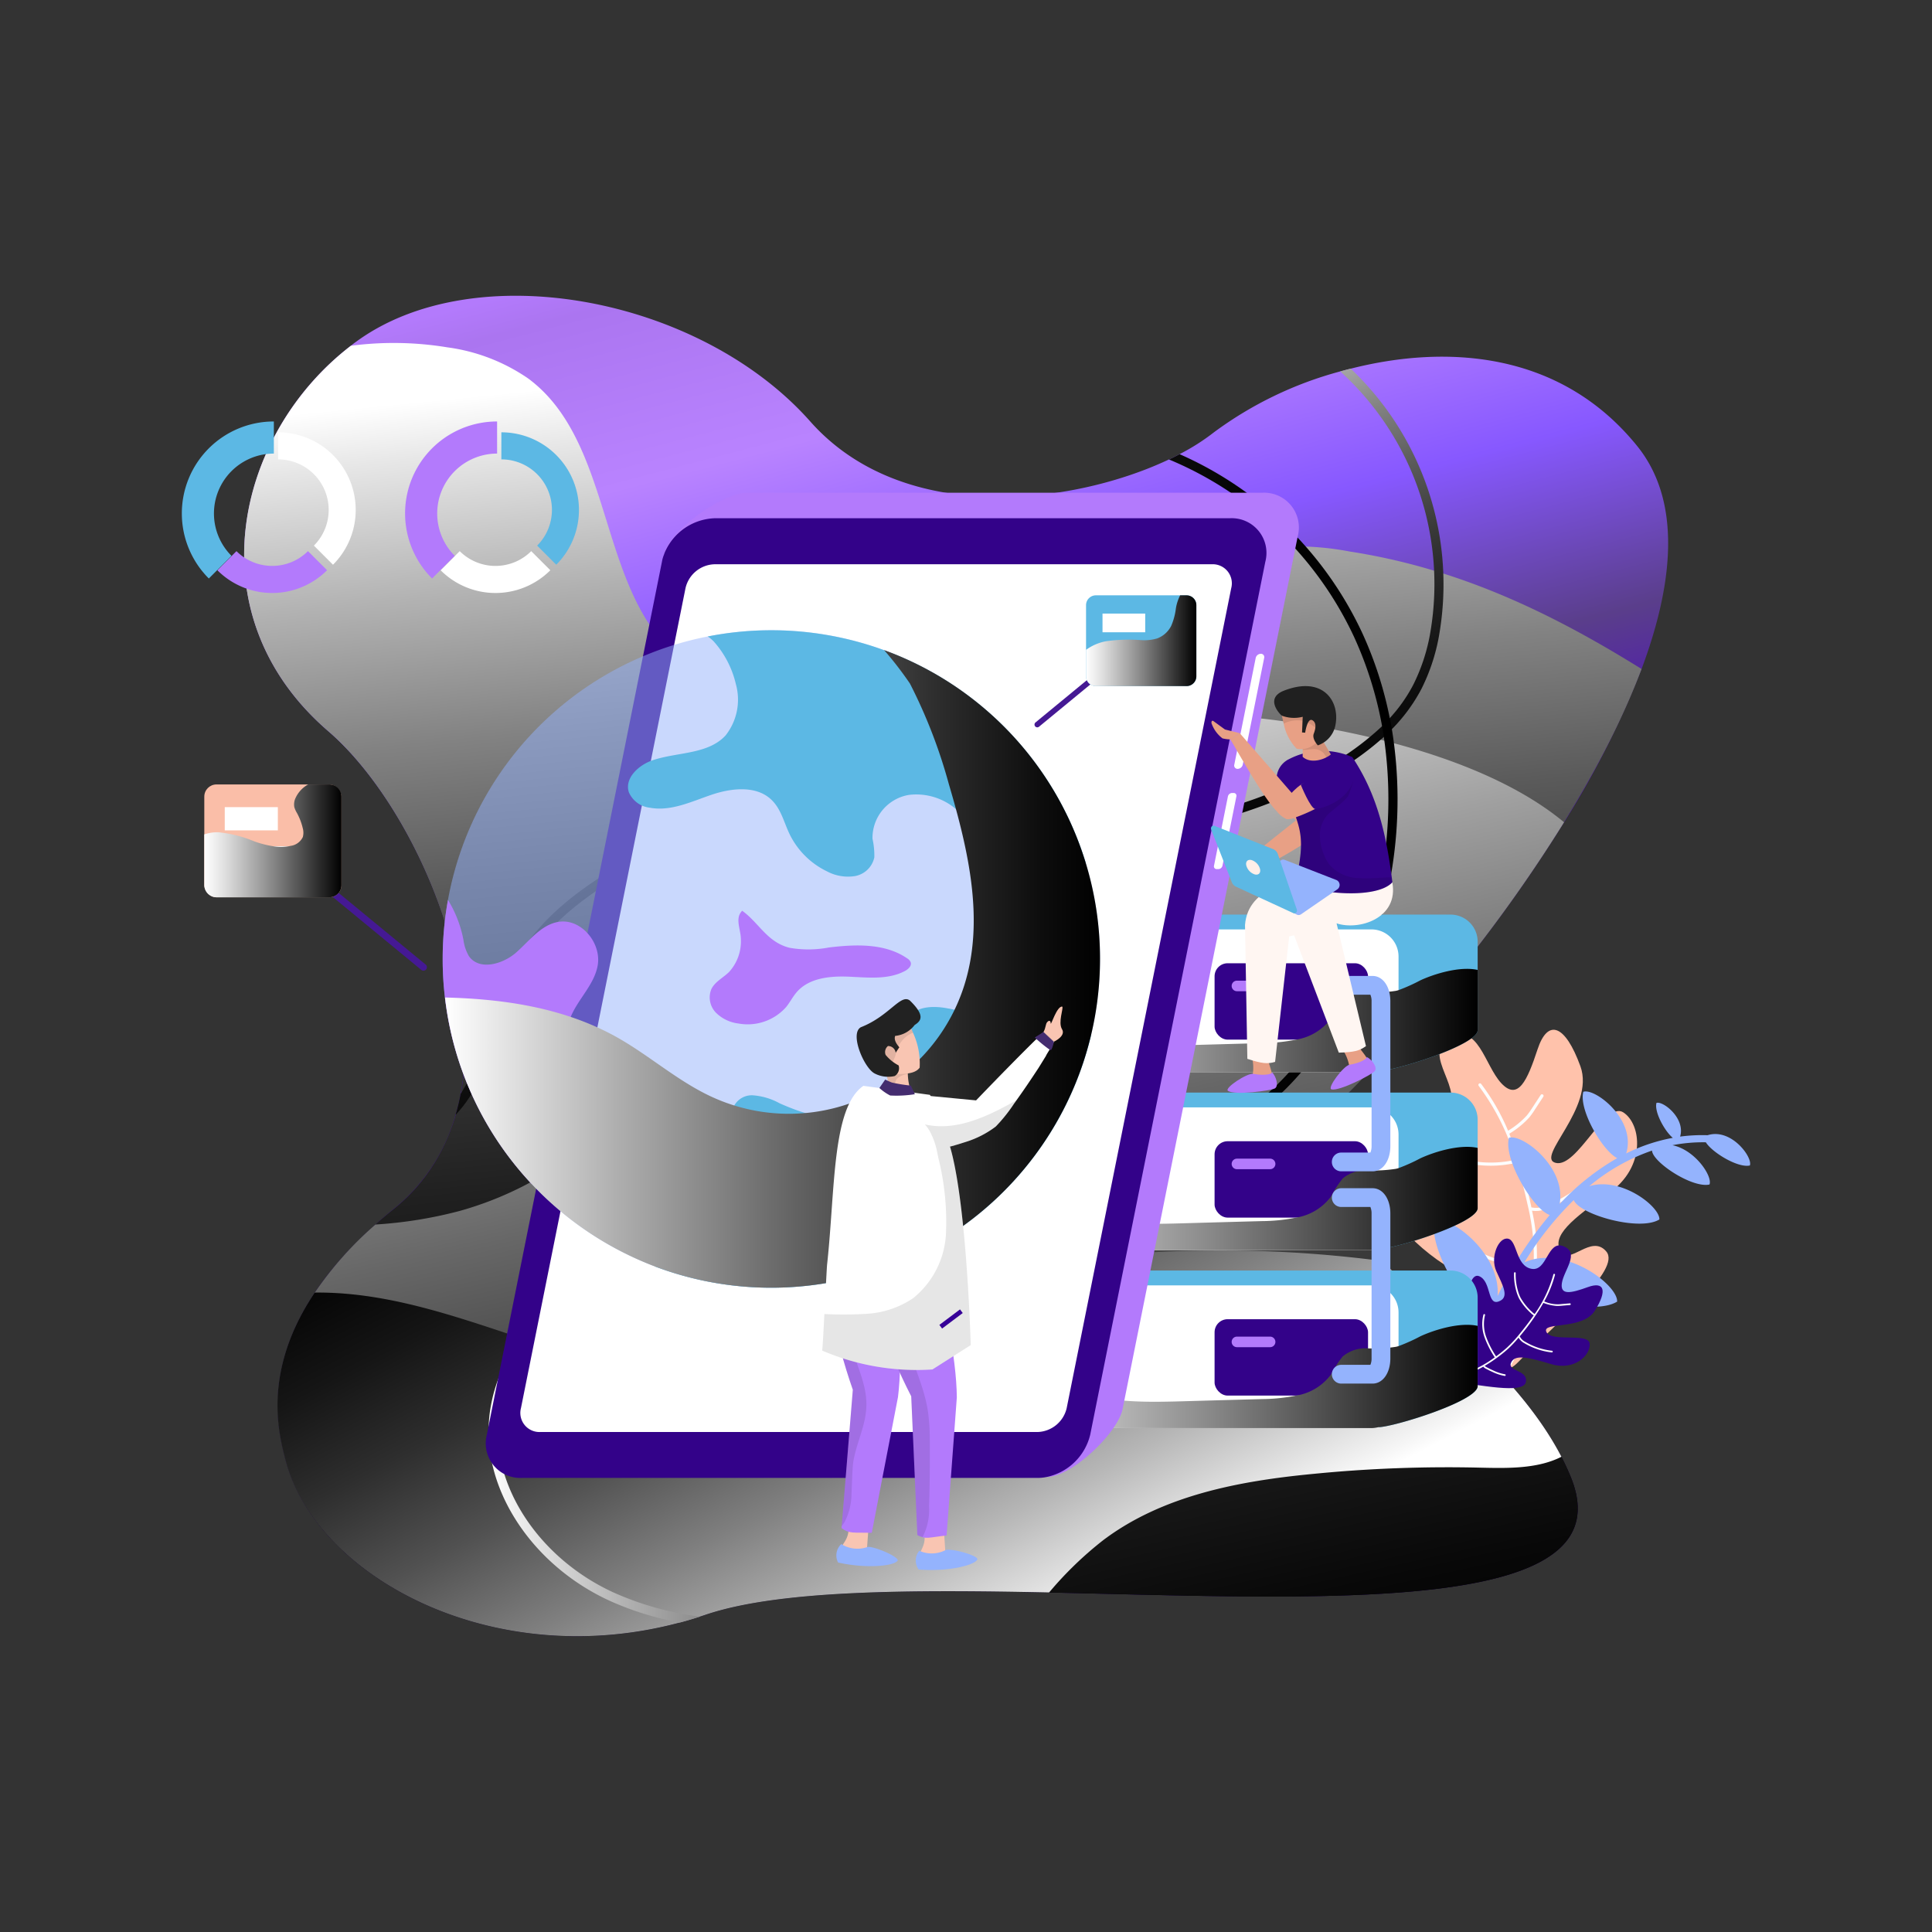 <svg xmlns="http://www.w3.org/2000/svg" xmlns:xlink="http://www.w3.org/1999/xlink" viewBox="0 0 200 200" id="GlobalData"><rect x="0" y="0" width="200" height="200" fill="#333333" stroke="none"/><defs><linearGradient id="b" x1="98.368" x2="152.967" y1="142.49" y2="142.49" gradientUnits="userSpaceOnUse"><stop offset="0" stop-color="#ffffff" class="stopColorffffff svgShape"></stop><stop offset=".146" stop-color="#e0e0e0" class="stopColore0e0e0 svgShape"></stop><stop offset=".466" stop-color="#909090" class="stopColor909090 svgShape"></stop><stop offset=".934" stop-color="#121212" class="stopColor121212 svgShape"></stop><stop offset="1"></stop></linearGradient><linearGradient id="c" x1="80.412" x2="122.297" y1="23.234" y2="183.356" gradientUnits="userSpaceOnUse"><stop offset="0" stop-color="#b37afc" class="stopColorfc7a8e svgShape"></stop><stop offset=".023" stop-color="#ab75f0" class="stopColorf0758e svgShape"></stop><stop offset=".135" stop-color="#b983ff" class="stopColorb9608d svgShape"></stop><stop offset=".25" stop-color="#8758ff" class="stopColor884e8c svgShape"></stop><stop offset=".367" stop-color="#5a3e8b" class="stopColor5f3e8b svgShape"></stop><stop offset=".485" stop-color="#4901c9" class="stopColor3d318a svgShape"></stop><stop offset=".606" stop-color="#48238a" class="stopColor23288a svgShape"></stop><stop offset=".729" stop-color="#3c1189" class="stopColor112189 svgShape"></stop><stop offset=".858" stop-color="#350689" class="stopColor061c89 svgShape"></stop><stop offset="1" stop-color="#330289" class="stopColor021b89 svgShape"></stop></linearGradient><linearGradient id="d" x1="84.137" x2="109.733" y1="65.632" y2="181.686" gradientUnits="userSpaceOnUse"><stop offset="0" stop-color="#ffffff" class="stopColorffffff svgShape"></stop><stop offset=".072" stop-color="#e4e4e4" class="stopColore4e4e4 svgShape"></stop><stop offset=".27" stop-color="#a0a0a0" class="stopColora0a0a0 svgShape"></stop><stop offset=".458" stop-color="#676767" class="stopColor676767 svgShape"></stop><stop offset=".631" stop-color="#3a3a3a" class="stopColor3a3a3a svgShape"></stop><stop offset=".784" stop-color="#1a1a1a" class="stopColor1a1a1a svgShape"></stop><stop offset=".912" stop-color="#080808" class="stopColor070707 svgShape"></stop><stop offset="1"></stop></linearGradient><linearGradient id="e" x1="106.018" x2="71.405" y1="171.543" y2="104.644" gradientUnits="userSpaceOnUse"><stop offset="0" stop-color="#ffffff" class="stopColorffffff svgShape"></stop><stop offset=".02" stop-color="#f6f6f6" class="stopColorf6f6f6 svgShape"></stop><stop offset=".182" stop-color="#b6b6b6" class="stopColorb6b6b6 svgShape"></stop><stop offset=".341" stop-color="#7f7f7f" class="stopColor7f7f7f svgShape"></stop><stop offset=".494" stop-color="#515151" class="stopColor515151 svgShape"></stop><stop offset=".64" stop-color="#2e2e2e" class="stopColor2e2e2e svgShape"></stop><stop offset=".777" stop-color="#151515" class="stopColor151515 svgShape"></stop><stop offset=".9" stop-color="#050505" class="stopColor050505 svgShape"></stop><stop offset="1"></stop></linearGradient><linearGradient id="f" x1="83.543" x2="107.272" y1="49.868" y2="106.149" xlink:href="#a"></linearGradient><linearGradient id="g" x1="50.576" x2="144.693" y1="107.489" y2="107.489" xlink:href="#a"></linearGradient><linearGradient id="a" x1="92.239" x2="105.764" y1="36.696" y2="172.384" gradientUnits="userSpaceOnUse"><stop offset="0" stop-color="#ffffff" class="stopColorffffff svgShape"></stop><stop offset=".043" stop-color="#e7e7e7" class="stopColore7e7e7 svgShape"></stop><stop offset=".149" stop-color="#b2b2b2" class="stopColorb2b2b2 svgShape"></stop><stop offset=".259" stop-color="#828282" class="stopColor828282 svgShape"></stop><stop offset=".371" stop-color="#5a5a5a" class="stopColor5a5a5a svgShape"></stop><stop offset=".486" stop-color="#393939" class="stopColor393939 svgShape"></stop><stop offset=".603" stop-color="#202020" class="stopColor202020 svgShape"></stop><stop offset=".725" stop-color="#0e0e0e" class="stopColor0e0e0e svgShape"></stop><stop offset=".853" stop-color="#030303" class="stopColor030303 svgShape"></stop><stop offset="1"></stop></linearGradient><linearGradient id="h" x1="98.368" x2="152.967" y1="124.066" y2="124.066" xlink:href="#b"></linearGradient><linearGradient id="i" x1="98.368" x2="152.967" y1="105.642" y2="105.642" xlink:href="#b"></linearGradient><linearGradient id="j" x1="46.068" x2="113.874" y1="100.302" y2="100.302" gradientUnits="userSpaceOnUse"><stop offset="0" stop-color="#ffffff" class="stopColorffffff svgShape"></stop><stop offset=".264" stop-color="#aeaeae" class="stopColoraeaeae svgShape"></stop><stop offset=".529" stop-color="#646464" class="stopColor646464 svgShape"></stop><stop offset=".748" stop-color="#2e2e2e" class="stopColor2e2e2e svgShape"></stop><stop offset=".911" stop-color="#0d0d0d" class="stopColor0d0d0d svgShape"></stop><stop offset="1"></stop></linearGradient><linearGradient id="k" x1="21.149" x2="35.347" y1="87.047" y2="87.047" xlink:href="#b"></linearGradient><linearGradient id="l" x1="112.426" x2="123.846" y1="66.326" y2="66.326" xlink:href="#b"></linearGradient></defs><g data-name="Layer 1" fill="#000000" class="color000000 svgShape"><g data-name="Global Data" fill="#000000" class="color000000 svgShape"><path fill="url(#c)" d="M162.6,152.896c8.906,21.684-66.792,6.55-89.555,14.263-.189.066-.379.132-.577.189-.691.227-1.391.435-2.082.615-19.355,5.196-37.622-4.694-40.821-16.79-.842-3.275-3.625-12.957,9.304-24.409.596-.539,1.23-1.07,1.893-1.619a19.054,19.054,0,0,0,6.398-9.73,19.906,19.906,0,0,0,.52-2.158c2.593-13.374-5.565-30.571-13.686-37.556-13.97-12.03-9.635-30.722,2.328-39.913.17-.133.331-.265.511-.388,12.332-9.058,35.625-4.657,47.04,8.225,9.626,10.866,27.173,8.651,37.139,3.937.379-.18.748-.36,1.098-.549a22.242,22.242,0,0,0,3.559-2.262,38.898,38.898,0,0,1,13.071-6.303c.36-.095.729-.199,1.088-.284,9.749-2.48,21.627-1.902,29.643,7.998,4.562,5.631,3.852,14.036.464,23.094a93.253,93.253,0,0,1-8.026,15.863,153.783,153.783,0,0,1-22.166,27.864C126.52,125.572,155.217,134.894,162.6,152.896Z"></path><path fill="url(#a)" style="mix-blend-mode:soft-light" d="M162.601,152.893c8.904,21.691-66.796,6.556-89.559,14.266-20.306,6.896-40.137-3.339-43.476-15.99-.882-3.421-3.882-13.859,11.198-26.021,15.121-12.203,4.154-40.056-6.773-49.449-13.967-12.026-9.637-30.717,2.335-39.906a34.171,34.171,0,0,1,9.977.163,19.192,19.192,0,0,1,8.402,3.244c9.189,6.841,7.004,22.844,16.343,29.468,3.923,2.796,9.054,3.19,13.859,3a71.036,71.036,0,0,0,31.328-8.714c3.991-2.199,7.859-4.819,12.298-5.85a29.454,29.454,0,0,1,11.171-.014c11.266,1.737,20.781,6.285,30.229,12.162-6.244,16.669-21.623,35.59-30.188,43.734C126.523,125.57,155.218,134.895,162.601,152.893Z"></path><path fill="url(#d)" style="mix-blend-mode:soft-light" d="M108.606,164.852c-14.347-.299-27.934-.272-35.563,2.307-20.306,6.896-40.137-3.339-43.476-15.99-.665-2.579-2.525-9.108,3.013-17.361a36.757,36.757,0,0,1,6.285-7.045,44.927,44.927,0,0,0,8.687-1.398,35.341,35.341,0,0,0,21.08-16.275c2.796-4.846,4.384-10.316,7.235-15.121,4.954-8.348,13.479-14.198,22.695-17.225,9.23-3.027,19.125-3.434,28.803-2.674,9.393.733,25.573,3.597,34.545,11.049a154.25,154.25,0,0,1-22.166,27.867c-6.475,6.162-2.891,11.551,3.325,17.551,5.959,5.782,14.347,12.121,18.569,20.265.353.692.679,1.385.964,2.09C168.52,167.309,137.056,165.463,108.606,164.852Z"></path><path fill="url(#e)" style="mix-blend-mode:soft-light" d="M161.638,150.803c-2.47,1.262-5.579,1.194-8.443,1.127a141.458,141.458,0,0,0-17.293.651c-7.642.733-15.542,2.226-21.677,6.841a37.271,37.271,0,0,0-5.619,5.429c-14.347-.299-27.934-.272-35.563,2.307-20.306,6.896-40.137-3.339-43.476-15.99-.665-2.579-2.525-9.108,3.013-17.361,8.66-.095,16.818,3.339,24.948,5.877,3.434,1.072,7.818,2.837,11.456,2.674,3.176-.136,6.325-2.375,9.298-3.583a128.395,128.395,0,0,1,64.787-8.239C149.028,136.32,157.416,142.659,161.638,150.803Z"></path><path fill="url(#f)" d="M148.933,66.001a20.044,20.044,0,0,1-1.789,5.319,17.432,17.432,0,0,1-3.057,4.164c-.265.275-.539.549-.833.804a30.17,30.17,0,0,1-6.531,4.458c-11.386,5.972-24.693,7.004-33.713,7.259a183.854,183.854,0,0,1-21.532-.691l-.691-.066c-3.048-.284-6.209-.587-9.181.095a24.062,24.062,0,0,0-6.152,2.593c-5.65,3.142-9.247,6.37-11.32,10.156a35.092,35.092,0,0,0-2.413,6.143c-.918,2.849-1.865,5.783-3.729,8.206-.265.341-.539.662-.833.975a19.906,19.906,0,0,0,.52-2.158,27.641,27.641,0,0,0,3.142-7.316,35.885,35.885,0,0,1,2.48-6.303c2.158-3.947,5.878-7.297,11.689-10.534a24.704,24.704,0,0,1,6.408-2.679,29.794,29.794,0,0,1,9.484-.123l.681.066a179.835,179.835,0,0,0,21.419.691c8.925-.256,22.091-1.268,33.306-7.146a28.975,28.975,0,0,0,6.786-4.742c.275-.275.549-.549.795-.833a16.03,16.03,0,0,0,2.433-3.455,19.327,19.327,0,0,0,1.704-5.073,29.733,29.733,0,0,0-9.266-27.362c.36-.095.729-.199,1.088-.284A30.749,30.749,0,0,1,148.933,66.001Z"></path><path fill="url(#g)" d="M139.704,103.377c-3.01,5.934-6.815,10.335-11.329,13.09-5.518,3.369-12.096,4.287-18.447,5.177l-.577.076c-10.042,1.41-20.179,3.133-30.136,5.13-6.313,1.268-12.408,2.669-17.633,5.811-5.878,3.54-9.626,8.982-10.033,14.547-.492,6.909,4.401,14.15,11.897,17.614a31.37,31.37,0,0,0,9.02,2.527c-.691.227-1.391.435-2.082.615a30.915,30.915,0,0,1-7.335-2.281c-7.846-3.625-12.967-11.254-12.437-18.541.416-5.878,4.335-11.594,10.487-15.295,5.348-3.218,11.537-4.638,17.936-5.925,9.966-1.997,20.122-3.729,30.183-5.139l.577-.076c6.256-.88,12.73-1.779,18.087-5.045,4.363-2.659,8.054-6.938,10.979-12.711a44.376,44.376,0,0,0,4.392-26.662c-.047-.369-.114-.748-.18-1.117a38.903,38.903,0,0,0-2.896-9.228,36.706,36.706,0,0,0-19.166-18.381c.379-.18.748-.36,1.098-.549a37.571,37.571,0,0,1,18.92,18.532,39.586,39.586,0,0,1,2.839,8.793c.085.379.151.757.218,1.145A45.263,45.263,0,0,1,139.704,103.377Z"></path><path fill="#ffc2ab" d="M157.19,140.977c3.906-4.038,10.669-9.547,9.094-11.421s-3.815,1.545-4.734-.035,1.116-3.276,4.998-6.004,3.372-7.142,1.502-8.36-4.771,5.747-6.99,5.227,4.114-5.692,2.542-10.009-3.372-4.976-4.438-1.738-2.019,5.346-3.748,3.5-2.421-6.386-5.412-4.672,1.947,5.519-.402,7.624-6.01-1.217-7.429-.025.579,4.972,3.567,5.703,5.682,1.07,4.911,3.303-3.901-1.311-6.173-.093,3.719,6.723,7.166,8.068,1.756,2.349-.359,1.969c-3.653-.656-1.186,2.335,1.594,3.473C155.706,138.643,154.854,143.392,157.19,140.977Z" class="colorffabb9 svgShape"></path><path fill="#fdfdfd" d="M158.805,134.224a1.613,1.613,0,0,0,.696-.188c.05-.025.099-.048.147-.07.35-.157.695-.326,1.024-.502a9.235,9.235,0,0,0,2.117-1.412.163.163,0,1,0-.227-.234,8.97,8.97,0,0,1-2.043,1.359c-.321.173-.659.338-1.003.492-.051.023-.102.048-.156.074a1.448,1.448,0,0,1-.51.159,25.758,25.758,0,0,0,.229-2.682l.005-.009c.001-.005-.004-.008-.004-.013a27.122,27.122,0,0,0-.033-2.901,21.632,21.632,0,0,0-.45-2.965,2.796,2.796,0,0,0,1.542-.223,13.342,13.342,0,0,0,4.719-3.115.163.163,0,1,0-.234-.227,13.025,13.025,0,0,1-4.602,3.039,2.294,2.294,0,0,1-1.495.179c-.018-.083-.035-.181-.052-.261a44.281,44.281,0,0,0-2.233-7.364,9.014,9.014,0,0,0,2.083-1.698,9.159,9.159,0,0,0,.577-.815l.861-1.316a.163.163,0,0,0-.273-.179l-.861,1.316a8.644,8.644,0,0,1-.556.786,8.545,8.545,0,0,1-1.957,1.597,22.318,22.318,0,0,0-2.783-4.84.163.163,0,0,0-.259.198l.002.003a24.387,24.387,0,0,1,3.818,7.613,1.845,1.845,0,0,1-.583.146,11.282,11.282,0,0,1-3.608.062,7.434,7.434,0,0,1-1.211-.366,11.308,11.308,0,0,1-3.142-1.842.163.163,0,0,0-.235.223.159.159,0,0,0,.026.028,11.641,11.641,0,0,0,3.232,1.895,7.81,7.81,0,0,0,1.264.382,11.514,11.514,0,0,0,3.712-.059,2.305,2.305,0,0,0,.637-.16c.472,1.515.848,3.025,1.169,4.461a23.792,23.792,0,0,1,.566,3.524,26.861,26.861,0,0,1,.039,2.695,17.862,17.862,0,0,1-4.14-.8,7.353,7.353,0,0,1-3.457-2.384.477.477,0,0,1-.052-.07.163.163,0,0,0-.263.193c.017.024.035.048.052.071a7.571,7.571,0,0,0,3.61,2.497,18.276,18.276,0,0,0,4.237.82,21.887,21.887,0,0,1-3.303,11.039.162.162,0,0,0,.006.186.157.157,0,0,0,.042.039.162.162,0,0,0,.225-.048A21.196,21.196,0,0,0,158.805,134.224Z" class="colorfdfdfd svgShape"></path><path fill="#94b3fd" d="M156.654,132.657c1.562,1.762,8.382,3.544,10.75,2.087.099-1.71-5.361-5.918-9.599-4.068a33.636,33.636,0,0,1,5.109-6.446c.591,1.508,6.809,3.273,8.863,2.009.076-1.314-3.929-4.461-7.259-3.444a20.443,20.443,0,0,1,6.497-3.686c.064,1.197,4.152,3.91,5.949,3.511.341-.832-1.464-3.579-3.833-4.068a16.536,16.536,0,0,1,3.458-.302c.628,1.033,3.303,2.679,4.554,2.401.331-.807-1.906-3.907-4.377-3.134l-.001 0a17.296,17.296,0,0,0-2.84.143c.57-1.919-1.797-3.724-2.449-3.486-.246.945.876,2.957,1.693,3.614a18.272,18.272,0,0,0-4.826,1.614c1.082-3.504-3.252-6.812-4.44-6.377-.493,1.892,2.038,6.157,3.512,6.864a25.164,25.164,0,0,0-5.962,4.753c.717-3.849-3.936-7.335-5.249-6.854-.589,2.26,2.562,7.454,4.227,7.989a39.242,39.242,0,0,0-5.398,8.386c.322-4.481-4.968-8.382-6.513-7.816-.774,2.969,3.709,10.061,5.59,9.857a45.562,45.562,0,0,0-2.067,6.008l.718.225A44.868,44.868,0,0,1,156.654,132.657Z" class="colora9b5fe svgShape"></path><path fill="#330289" d="M150.187,143.016c2.973.312,7.498,1.339,7.766.065s-1.898-1.092-1.538-1.995,1.738-.606,4.154.125,4.098-.929,3.995-2.112-3.972-.114-4.482-1.215,3.733-.143,5.027-2.217.979-3.045-.727-2.429-2.901.907-2.695-.422,1.881-3.108.183-3.799-1.674,2.625-3.326,2.332-1.461-2.917-2.426-3.12-1.893,1.873-1.22,3.364,1.415,2.731.227,3.14-.73-2.064-1.985-2.616-1.597,3.762-1.03,5.648-.408,1.506-.942.495c-.923-1.746-1.367.269-.932,1.806C150.678,141.629,148.409,142.829,150.187,143.016Z" class="color021b89 svgShape"></path><path fill="#fdfdfd" d="M153.546,141.478a.857.857,0,0,0,.307.23c.027.013.053.026.077.039.181.095.364.184.546.264a4.913,4.913,0,0,0,1.286.424.087.087,0,1,0,.024-.172,4.772,4.772,0,0,1-1.239-.41c-.178-.078-.358-.165-.535-.259-.026-.014-.054-.027-.082-.041a.77.77,0,0,1-.234-.162,13.694,13.694,0,0,0,1.198-.783l.005-.001.004-.006a14.433,14.433,0,0,0,1.205-.965,11.5,11.5,0,0,0,1.094-1.161,1.489,1.489,0,0,0,.599.573,7.099,7.099,0,0,0,2.852.955.087.087,0,0,0,.019-.172,6.929,6.929,0,0,1-2.782-.931,1.221,1.221,0,0,1-.565-.567c.029-.035.065-.074.092-.108a23.554,23.554,0,0,0,2.353-3.35,4.794,4.794,0,0,0,1.394.316,4.851,4.851,0,0,0,.531-.025l.834-.071a.087.087,0,0,0-.015-.173l-.834.071a3.444,3.444,0,0,1-1.822-.271,11.876,11.876,0,0,0,1.115-2.753.087.087,0,0,0-.168-.044l-0.0.002a12.972,12.972,0,0,1-1.938,4.096.981.981,0,0,1-.252-.197,6.002,6.002,0,0,1-1.209-1.491,3.96,3.96,0,0,1-.244-.627,6.016,6.016,0,0,1-.258-1.92.087.087,0,0,0-.17-.025l-.003.02a6.194,6.194,0,0,0,.266,1.975,4.147,4.147,0,0,0,.254.655,6.128,6.128,0,0,0,1.242,1.536,1.223,1.223,0,0,0,.276.215c-.48.695-.989,1.347-1.485,1.952a12.659,12.659,0,0,1-1.291,1.393,14.326,14.326,0,0,1-1.116.9,9.504,9.504,0,0,1-1.022-1.997,3.912,3.912,0,0,1-.135-2.23.261.261,0,0,1,.013-.045.087.087,0,0,0-.167-.047l-.013.045a4.028,4.028,0,0,0,.138,2.331,9.717,9.717,0,0,0,1.046,2.044,11.643,11.643,0,0,1-5.708,2.236.087.087,0,0,0,.015.172A11.277,11.277,0,0,0,153.546,141.478Z" class="colorfdfdfd svgShape"></path><path fill="#5cb8e4" d="M152.967,134.336v9.155c0,1.554-8.734,4.247-10.301,4.254,0,.006,0,.006-.006,0l-33.285-1.444a2.807,2.807,0,0,1-2.81-2.81l-2.337-3.056-1.657-2.169a.006.006,0,0,1-.006-.006l-.906-1.172c0-.006-.006-.006-.006-.013l-1.476-1.929-.887-1.159a.505.505,0,0,1,.091-.272.023.023,0,0,1,.006-.013c.945-1.379,8.533-2.175,9.99-2.175h40.789A2.806,2.806,0,0,1,152.967,134.336Z" class="color6196fe svgShape"></path><path fill="#ffffff" d="M144.777,135.87v9.155a2.806,2.806,0,0,1-2.111,2.719c0,.006,0,.006-.006,0a2.712,2.712,0,0,1-.693.091H101.177a2.807,2.807,0,0,1-2.81-2.81v-9.155a2.631,2.631,0,0,1,.104-.751,2.783,2.783,0,0,1,.906-1.405.023.023,0,0,1,.006-.013,2.809,2.809,0,0,1,1.793-.641h40.809a2.807,2.807,0,0,1,2.791,2.81Z" class="colorffffff svgShape"></path><path fill="#b37afc" d="M104.558 136.91a1.457 1.457 0 11-1.457-1.457A1.457 1.457 0 01104.558 136.91zM108.616 136.91a1.457 1.457 0 11-1.457-1.457A1.457 1.457 0 01108.616 136.91zM112.674 136.91a1.457 1.457 0 11-1.457-1.457A1.457 1.457 0 01112.674 136.91z" class="colorfc7a8e svgShape"></path><rect width="15.886" height="7.908" x="125.733" y="136.563" fill="#330289" rx="1.353" class="color021b89 svgShape"></rect><path fill="#b37afc" d="M131.482,139.459H128.048a.546.546,0,0,1-.546-.546h0a.546.546,0,0,1,.546-.546h3.434a.546.546,0,0,1,.546.546h0A.546.546,0,0,1,131.482,139.459Z" class="colorfc7a8e svgShape"></path><path fill="url(#b)" style="mix-blend-mode:soft-light" d="M152.967,137.256v6.235c0,1.554-8.734,4.247-10.301,4.254,0,.006,0,.006-.006,0a2.712,2.712,0,0,1-.693.091H101.177a2.807,2.807,0,0,1-2.81-2.81v-4.707a10.621,10.621,0,0,1,2.726-.168,18.067,18.067,0,0,1,3.134.285,6.965,6.965,0,0,1,1.127.324,26.488,26.488,0,0,1,3.736,2.195c3.949,2.292,8.792,2.234,13.363,2.104q4.098-.117,8.197-.227a18.653,18.653,0,0,0,3.535-.362,5.585,5.585,0,0,0,3.593-2.175,11.054,11.054,0,0,1,1.217-1.871,3.675,3.675,0,0,1,2.622-.842,14.781,14.781,0,0,0,2.894-.162c.091-.019.181-.045.265-.071a18.565,18.565,0,0,0,2.26-1.016C148.448,137.677,151.109,136.841,152.967,137.256Z"></path><path fill="#5cb8e4" d="M152.967,115.912v9.155c0,1.554-8.734,4.247-10.301,4.254,0,.006,0,.006-.006,0l-33.285-1.444a2.807,2.807,0,0,1-2.81-2.81l-2.337-3.056-1.657-2.169a.006.006,0,0,1-.006-.006l-.906-1.172c0-.006-.006-.006-.006-.013l-1.476-1.929-.887-1.159a.504.504,0,0,1,.091-.272.023.023,0,0,1,.006-.013c.945-1.379,8.533-2.175,9.99-2.175h40.789A2.806,2.806,0,0,1,152.967,115.912Z" class="color6196fe svgShape"></path><path fill="#ffffff" d="M144.777,117.446v9.155a2.806,2.806,0,0,1-2.111,2.719c0,.006,0,.006-.006,0a2.708,2.708,0,0,1-.693.091H101.177a2.807,2.807,0,0,1-2.81-2.81v-9.155a2.632,2.632,0,0,1,.104-.751,2.783,2.783,0,0,1,.906-1.405.023.023,0,0,1,.006-.013,2.809,2.809,0,0,1,1.793-.641h40.809a2.807,2.807,0,0,1,2.791,2.81Z" class="colorffffff svgShape"></path><path fill="#b37afc" d="M104.558 118.486a1.457 1.457 0 11-1.457-1.457A1.457 1.457 0 01104.558 118.486zM108.616 118.486a1.457 1.457 0 11-1.457-1.457A1.457 1.457 0 01108.616 118.486zM112.674 118.486a1.457 1.457 0 11-1.457-1.457A1.457 1.457 0 01112.674 118.486z" class="colorfc7a8e svgShape"></path><rect width="15.886" height="7.908" x="125.733" y="118.139" fill="#330289" rx="1.353" class="color021b89 svgShape"></rect><path fill="#b37afc" d="M131.482,121.035H128.048a.546.546,0,0,1-.546-.546h0a.546.546,0,0,1,.546-.546h3.434a.546.546,0,0,1,.546.546h0A.546.546,0,0,1,131.482,121.035Z" class="colorfc7a8e svgShape"></path><path fill="url(#h)" style="mix-blend-mode:soft-light" d="M152.967,118.832v6.235c0,1.554-8.734,4.247-10.301,4.254,0,.006,0,.006-.006,0a2.708,2.708,0,0,1-.693.091H101.177a2.807,2.807,0,0,1-2.81-2.81v-4.707a10.621,10.621,0,0,1,2.726-.168,18.077,18.077,0,0,1,3.134.285,6.976,6.976,0,0,1,1.127.324,26.488,26.488,0,0,1,3.736,2.195c3.949,2.292,8.792,2.234,13.363,2.104q4.098-.117,8.197-.227a18.661,18.661,0,0,0,3.535-.363,5.585,5.585,0,0,0,3.593-2.175,11.051,11.051,0,0,1,1.217-1.871,3.675,3.675,0,0,1,2.622-.842,14.781,14.781,0,0,0,2.894-.162c.091-.019.181-.045.265-.071a18.565,18.565,0,0,0,2.26-1.016C148.448,119.252,151.109,118.417,152.967,118.832Z"></path><path fill="#5cb8e4" d="M152.967,97.487v9.155c0,1.554-8.734,4.247-10.301,4.254,0,.006,0,.006-.006,0l-33.285-1.444a2.807,2.807,0,0,1-2.81-2.81l-2.337-3.056-1.657-2.169a.006.006,0,0,1-.006-.006l-.906-1.172c0-.006-.006-.006-.006-.013l-1.476-1.929-.887-1.159a.505.505,0,0,1,.091-.272.022.022,0,0,1,.006-.013c.945-1.379,8.533-2.175,9.99-2.175h40.789A2.806,2.806,0,0,1,152.967,97.487Z" class="color6196fe svgShape"></path><path fill="#ffffff" d="M144.777,99.022v9.155a2.806,2.806,0,0,1-2.111,2.719c0,.006,0,.006-.006,0a2.708,2.708,0,0,1-.693.091H101.177a2.807,2.807,0,0,1-2.81-2.81V99.022a2.631,2.631,0,0,1,.104-.751,2.783,2.783,0,0,1,.906-1.405.022.022,0,0,1,.006-.013,2.809,2.809,0,0,1,1.793-.641h40.809a2.807,2.807,0,0,1,2.791,2.81Z" class="colorffffff svgShape"></path><path fill="#b37afc" d="M104.558 100.061a1.457 1.457 0 11-1.457-1.457A1.457 1.457 0 01104.558 100.061zM108.616 100.061a1.457 1.457 0 11-1.457-1.457A1.457 1.457 0 01108.616 100.061zM112.674 100.061a1.457 1.457 0 11-1.457-1.457A1.457 1.457 0 01112.674 100.061z" class="colorfc7a8e svgShape"></path><rect width="15.886" height="7.908" x="125.733" y="99.715" fill="#330289" rx="1.353" class="color021b89 svgShape"></rect><path fill="#b37afc" d="M131.482,102.611H128.048a.546.546,0,0,1-.546-.546h0a.546.546,0,0,1,.546-.546h3.434a.546.546,0,0,1,.546.546h0A.546.546,0,0,1,131.482,102.611Z" class="colorfc7a8e svgShape"></path><path fill="url(#i)" style="mix-blend-mode:soft-light" d="M152.967,100.407v6.235c0,1.554-8.734,4.247-10.301,4.254,0,.006,0,.006-.006,0a2.708,2.708,0,0,1-.693.091H101.177a2.807,2.807,0,0,1-2.81-2.81v-4.707a10.616,10.616,0,0,1,2.726-.168,18.077,18.077,0,0,1,3.134.285,6.966,6.966,0,0,1,1.127.324,26.478,26.478,0,0,1,3.736,2.195c3.949,2.292,8.792,2.234,13.363,2.104q4.098-.117,8.197-.227a18.661,18.661,0,0,0,3.535-.363,5.585,5.585,0,0,0,3.593-2.175,11.046,11.046,0,0,1,1.217-1.871,3.675,3.675,0,0,1,2.622-.842,14.773,14.773,0,0,0,2.894-.162c.091-.019.181-.045.265-.071a18.535,18.535,0,0,0,2.26-1.016C148.448,100.828,151.109,99.993,152.967,100.407Z"></path><path fill="#94b3fd" d="M142.089 101.03h-3.244a.971.971 0 000 1.942h3.017a1.633 1.633 0 01.123.667v15.001a1.696 1.696 0 01-.123.673h-3.017a.971.971 0 100 1.942h3.244c1.062 0 1.839-1.101 1.839-2.616V103.639C143.927 102.124 143.15 101.03 142.089 101.03zM142.089 123.004h-3.244a.971.971 0 100 1.942h3.017a1.696 1.696 0 01.123.673v15.001a1.659 1.659 0 01-.123.667h-3.017a.971.971 0 000 1.942h3.244c1.062 0 1.839-1.101 1.839-2.609V125.62C143.927 124.105 143.15 123.004 142.089 123.004z" class="colora9b5fe svgShape"></path><path fill="#b37afc" d="M108.397,152.894l-50.999-2.535a3.598,3.598,0,0,1-3.653-4.499L68.729,57.431c.499-2.485,6.09-6.424,8.607-6.424h53.355a3.598,3.598,0,0,1,3.653,4.499l-18.132,90.354C115.714,148.345,110.913,152.894,108.397,152.894Z" class="colorfc7a8e svgShape"></path><path fill="#330289" d="M130.987,58.149,112.861,148.51a5.872,5.872,0,0,1-4.46,4.376,4.647,4.647,0,0,1-1.002.108H54.054a3.582,3.582,0,0,1-3.655-4.484L68.525,58.149a3.273,3.273,0,0,1,.204-.717c.02-.072.04-.126.06-.179a5.852,5.852,0,0,1,5.199-3.605h53.344A3.596,3.596,0,0,1,130.987,58.149Z" class="color021b89 svgShape"></path><path fill="#ffffff" d="M127.457 60.882l-17.035 84.889a3.194 3.194 0 01-3 2.47H55.938a1.975 1.975 0 01-2.009-2.47L70.964 60.882a3.182 3.182 0 013-2.47h51.485A1.975 1.975 0 01127.457 60.882zM128.124 79.593h0a.346.346 0 01-.351-.432l2.217-11.05a.559.559 0 01.525-.432h0a.346.346 0 01.351.432l-2.217 11.05A.559.559 0 01128.124 79.593zM126.123 89.97h-.164a.281.281 0 01-.285-.352l1.44-7.176a.454.454 0 01.427-.352h.164a.281.281 0 01.285.352l-1.44 7.176A.454.454 0 01126.123 89.97z" class="colorffffff svgShape"></path><path fill="#94b3fd" d="M113.874,99.269a34.039,34.039,0,0,1-46.054,31.844,34.17,34.17,0,0,1-12.778-8.543,33.814,33.814,0,0,1-8.975-19.309,31.244,31.244,0,0,1-.242-3.992,33.986,33.986,0,0,1,27.441-33.382,34.007,34.007,0,0,1,40.608,33.382Z" opacity=".5" class="colora9b5fe svgShape"></path><path fill="#5cb8e4" d="M112.379 89.272c-.147.074-.295.147-.453.211a9.743 9.743 0 01-6.668-.084 8.232 8.232 0 01-3.15-1.728 31.888 31.888 0 01-2.286-3.013 6.317 6.317 0 00-5.731-2.37 4.515 4.515 0 00-3.771 4.54 7.982 7.982 0 01.19 1.928 2.497 2.497 0 01-2.022 1.938 4.618 4.618 0 01-2.886-.495 8.316 8.316 0 01-3.866-3.855c-.569-1.19-.874-2.549-1.812-3.487-1.548-1.569-4.15-1.296-6.247-.59-2.086.706-4.224 1.749-6.394 1.348a2.694 2.694 0 01-2.181-1.591c-.484-1.475 1.032-2.855 2.507-3.339 2.549-.843 5.678-.579 7.5-2.549a5.974 5.974 0 001.064-5.33 10.051 10.051 0 00-2.286-4.403 3.736 3.736 0 00-.622-.516 34.034 34.034 0 0139.113 23.385zM112.958 107.106a34.038 34.038 0 01-45.138 24.007 3.695 3.695 0 01.664-.969c1.527-1.633 4.013-1.791 6.236-2.022a39.928 39.928 0 007.7-1.559 5.044 5.044 0 002.381-1.275c1.38-1.548.453-4.161-1.201-5.415-1.654-1.264-3.782-1.664-5.709-2.454-1.053-.442-2.202-1.254-2.096-2.391a2.067 2.067 0 012.117-1.643 6.737 6.737 0 012.802.832c2.749 1.222 5.825 2.107 8.743 1.369 2.918-.748 5.457-3.603 4.919-6.563-.211-1.169-.853-2.37-.379-3.455.611-1.422 2.591-1.475 4.108-1.18a8.599 8.599 0 012.117.622 24.369 24.369 0 013.013 2.128C106.427 109.308 109.998 108.866 112.958 107.106z" class="color6196fe svgShape"></path><path fill="#b37afc" d="M67.167 118.883c-1.759 1.053-3.971.79-6.015.685-1.812-.095-4.013.021-5.351 1.411a4.474 4.474 0 00-.758 1.591 33.951 33.951 0 01-9.217-23.301 34.318 34.318 0 01.548-6.11 12.344 12.344 0 011.601 4.129 4.491 4.491 0 00.569 1.696c1.064 1.517 3.497.843 4.888-.379s2.602-2.907 4.424-3.181c2.328-.347 4.435 2.212 4.013 4.54-.379 2.086-2.212 3.613-2.907 5.615a6.87 6.87 0 00.98 5.931 13.033 13.033 0 004.698 4.013C65.977 116.26 67.651 117.43 67.167 118.883zM76.691 97.139a4.697 4.697 0 01-1.213 3.474c-.612.607-1.468 1.009-1.841 1.786a2.265 2.265 0 00.472 2.429 3.971 3.971 0 002.321 1.123 5.321 5.321 0 004.955-1.708c.402-.499.691-1.083 1.114-1.564 1.29-1.467 3.486-1.659 5.437-1.571s4.03.325 5.752-.597c.343-.184.707-.527.587-.897a.867.867 0 00-.371-.408c-2.302-1.578-5.337-1.456-8.108-1.122a11.247 11.247 0 01-4.062.03c-2.331-.583-3.182-2.605-4.902-3.832C76.061 95.038 76.665 96.159 76.691 97.139z" class="colorfc7a8e svgShape"></path><path fill="url(#j)" style="mix-blend-mode:soft-light" d="M113.874,99.269a34.039,34.039,0,0,1-46.054,31.844,34.17,34.17,0,0,1-12.778-8.543,33.814,33.814,0,0,1-8.975-19.309c6.215.147,12.399,1.096,17.781,4.108,3.381,1.896,6.31,4.551,9.828,6.173a19.045,19.045,0,0,0,26.093-11.377c2.212-6.784.474-14.158-1.548-21.005a53.901,53.901,0,0,0-4.024-10.397,36.502,36.502,0,0,0-2.676-3.466,34.008,34.008,0,0,1,22.353,31.97Z"></path><path fill="#451994" d="M43.837,100.484a.354.354,0,0,1-.226-.081L34.125,92.592a.356.356,0,1,1,.453-.55l9.486,7.81a.356.356,0,0,1-.227.631Z" class="color195894 svgShape"></path><rect width="14.198" height="11.683" x="21.149" y="81.205" fill="#fabea8" rx="1.261" class="colorfaa8b7 svgShape"></rect><rect width="5.496" height="2.404" x="23.266" y="83.555" fill="#ffffff" class="colorffffff svgShape"></rect><rect width="10.667" height="3.595" x="23.266" y="87.6" fill="#ffffff" class="colorffffff svgShape"></rect><path fill="url(#k)" style="mix-blend-mode:soft-light" d="M35.347,82.466v9.161a1.263,1.263,0,0,1-1.261,1.261H22.41a1.263,1.263,0,0,1-1.261-1.261V86.377a4.167,4.167,0,0,1,1.475-.221,12.885,12.885,0,0,1,3.712.948,10.752,10.752,0,0,0,1.938.499,4.928,4.928,0,0,0,1.617,0l.214-.043a1.627,1.627,0,0,0,1.247-.919,1.786,1.786,0,0,0-.021-.948,6.258,6.258,0,0,0-.591-1.532,2.659,2.659,0,0,1-.271-.598,1.548,1.548,0,0,1,.135-.976,3.043,3.043,0,0,1,1.297-1.382h2.187A1.263,1.263,0,0,1,35.347,82.466Z"></path><path fill="#451994" d="M107.378,75.294a.287.287,0,0,1-.182-.508l7.63-6.282a.286.286,0,0,1,.364.443L107.56,75.229A.284.284,0,0,1,107.378,75.294Z" class="color195894 svgShape"></path><path fill="#5cb8e4" d="M123.846,62.642v7.369a1.015,1.015,0,0,1-1.008,1.014h-9.397a1.02,1.02,0,0,1-1.014-1.014V62.642a1.02,1.02,0,0,1,1.014-1.014h9.397A1.015,1.015,0,0,1,123.846,62.642Z" class="color6196fe svgShape"></path><rect width="4.42" height="1.934" x="114.132" y="63.518" fill="#ffffff" class="colorffffff svgShape"></rect><rect width="8.58" height=".967" x="114.132" y="66.772" fill="#ffffff" class="colorffffff svgShape"></rect><rect width="8.58" height=".967" x="114.132" y="68.583" fill="#ffffff" class="colorffffff svgShape"></rect><path fill="url(#l)" style="mix-blend-mode:soft-light" d="M123.846,62.642v7.369a1.015,1.015,0,0,1-1.008,1.014h-9.397a1.02,1.02,0,0,1-1.014-1.014V67.272a5.103,5.103,0,0,1,2.051-.888,16.772,16.772,0,0,1,3.639-.12,4.687,4.687,0,0,0,1.696-.183,2.674,2.674,0,0,0,1.433-1.301,6.632,6.632,0,0,0,.481-1.799,4.567,4.567,0,0,1,.441-1.352h.67A1.015,1.015,0,0,1,123.846,62.642Z"></path><path fill="#b37afc" d="M31.881,57.053a5.239,5.239,0,0,1-7.401,0l-1.978,1.978a8.022,8.022,0,0,0,11.357,0Z" class="colorfc7a8e svgShape"></path><path fill="#5cb8e4" d="M28.349,43.631v3.324a6.201,6.201,0,0,0-4.385,10.585l-2.346,2.346a9.518,9.518,0,0,1,6.731-16.255Z" class="color6196fe svgShape"></path><path fill="#ffffff" d="M36.822 52.785a8.007 8.007 0 01-2.35 5.675l-1.978-1.978a5.229 5.229 0 00-3.704-8.926v-2.803A8.033 8.033 0 0136.822 52.785zM54.992 57.053a5.239 5.239 0 01-7.401 0l-1.978 1.978a8.022 8.022 0 0011.357 0z" class="colorffffff svgShape"></path><path fill="#b37afc" d="M51.46,43.631v3.324a6.201,6.201,0,0,0-4.385,10.585l-2.346,2.346a9.518,9.518,0,0,1,6.731-16.255Z" class="colorfc7a8e svgShape"></path><path fill="#5cb8e4" d="M59.933,52.785a8.007,8.007,0,0,1-2.35,5.675l-1.978-1.978a5.229,5.229,0,0,0-3.704-8.926v-2.803A8.033,8.033,0,0,1,59.933,52.785Z" class="color6196fe svgShape"></path><path fill="#e8a085" d="M129.641,109.612a4.397,4.397,0,0,1-.045,2.008l2.131.122c-.013-1.028-.504-1.684-.475-2.41Z" class="colore8b685 svgShape"></path><path fill="#b37afc" d="M131.678,110.994c.44.448.723,1.444.287,1.682s-4.119.723-4.841.254c-.439-.285,2.012-1.887,2.623-1.768C130.937,111.393,131.747,111.171,131.678,110.994Z" class="colorfc7a8e svgShape"></path><path fill="#fff6f2" d="M129.125,109.61c1.496.487,2.071.554,2.873.315l1.458-12.986c3.559-.83,8.073-2.297,7.745-6.105l-3.47-1.551c-3.827,2.045-8.516,2.395-8.848,6.468Z" class="colorf2f7ff svgShape"></path><path fill="#e8a085" d="M139.08,108.798a4.397,4.397,0,0,1,.64,1.904l2.046-.61c-.362-.963-1.046-1.412-1.266-2.105Z" class="colore8b685 svgShape"></path><path fill="#b37afc" d="M141.465,109.405c.566.271,1.171,1.113.842,1.485s-3.628,2.08-4.467,1.884c-.51-.119,1.251-2.458,1.866-2.554C140.904,110.032,141.59,109.549,141.465,109.405Z" class="colorfc7a8e svgShape"></path><path fill="#fff6f2" d="M138.594,108.971c1.573-.05,2.136-.183,2.809-.68L138.362,95.583c2.299.773,6.462-.513,5.769-4.249l-4.35-4.404c-2.905,3.224-7.195,5.147-6.124,9.09Z" class="colorf2f7ff svgShape"></path><path fill="#e8a085" d="M127.751,90.034l.579.908.045.073c.287-.15.578-.315.879-.461,1.957-1.03,4.095-2.158,5.606-3.156a10.948,10.948,0,0,0,1.186-.888,2.718,2.718,0,0,0,.809-.948,1.886,1.886,0,0,0-.14-.911,17.643,17.643,0,0,0-.795-2.088,8.676,8.676,0,0,0-1.77-2.21c-1.15.348-1.671.203-1.664,1.6a17.413,17.413,0,0,0,.862,1.978l.011.018c.093.132.187.265.269.378.011.018.022.037.037.04a6.392,6.392,0,0,0,.492.558l-2.133,1.693L128.743,89.24Z" class="colore8b685 svgShape"></path><path fill="#330289" d="M133.359,83.95a10.442,10.442,0,0,0,2.577-1.409c.277-.523-1.997-3.593-2.583-3.913a2.266,2.266,0,0,0-1.198,1.967A7.391,7.391,0,0,0,133.359,83.95Z" class="color021b89 svgShape"></path><path fill="#330289" d="M144.137,91.332c-1.837,2.043-9.815.979-9.972-.35,1.197-4.883.012-5.645-.568-8.255a14.199,14.199,0,0,1-.242-4.098,7.605,7.605,0,0,1,6.636-.254c2.176,3.276,3.384,6.95,4.085,12.462C144.1,91.005,144.112,91.162,144.137,91.332Z" class="color021b89 svgShape"></path><path fill="#e8a085" d="M134.851,78.348l.01-2.14,1.732-.104,1.173,1.995C137.192,78.602,135.711,79.127,134.851,78.348Z" class="colore8b685 svgShape"></path><path d="M137.761,78.099a1.574,1.574,0,0,1-.433.285c-.076-.083-.163-.222-.273-.377a1.325,1.325,0,0,0-1.171-.449c-.332.009-.691.082-1.026.071l.006-1.415,1.724-.115Z" opacity=".1" fill="#000000" class="color000000 svgShape"></path><path fill="#e8a085" d="M137.213,72.135l-.021,4.256.003-.104c-1.006.46-1.442,1.471-2.951,1.232a5.138,5.138,0,0,1-1.356-2.611c-.138-.581-.261-1.184-.429-1.72l2.44-1.714Z" class="colore8b685 svgShape"></path><path d="M137.242,72.274l-.049,4.116c-.246-.146-.381.036-.48-.258a1.462,1.462,0,0,0-.137-.385,1.094,1.094,0,0,0-.201-.214,3.858,3.858,0,0,0-1.317-.871,3.139,3.139,0,0,0-2.17.245c-.138-.581-.261-1.184-.429-1.72l2.44-1.714Z" opacity=".1" fill="#000000" class="color000000 svgShape"></path><path fill="#202020" d="M132.703,74.09a3.622,3.622,0,0,0,2.154.112l-.071,1.619.324.028s.222-1.569.738-1.295.299,1.018.152,1.396c-.208.535.422,1.21.422,1.21a2.758,2.758,0,0,0,1.836-2.179c.438-2.431-1.341-5.041-5.338-3.486C130.858,72.296,132.549,74.001,132.703,74.09Z" class="color12033e svgShape"></path><path fill="#e8a085" d="M127.435,76.544a3.701,3.701,0,0,1-.882-.107,3.316,3.316,0,0,1-1.146-1.599c.007-.254.104-.281.284-.135l1.117.814,1.526.377Z" class="colore8b685 svgShape"></path><path d="M144.137,91.332c-1.837,2.043-9.815.979-9.972-.35,1.197-4.883.012-5.645-.568-8.255a.986.986,0,0,1,.085-.157,4.766,4.766,0,0,1,1.052-1.04,7.39,7.39,0,0,1,2.188-1.269,3.024,3.024,0,0,1,2.466.205c.363.23.823.138.666.501a13.342,13.342,0,0,1-.506,1.477,8.646,8.646,0,0,1-1.296,1.189c-.23.23-.508.411-.749.641a3.143,3.143,0,0,0-.87,2.055,5.214,5.214,0,0,0,.447,2.212,3.685,3.685,0,0,0,.58,1.015,4.145,4.145,0,0,0,2.961,1.342c1.112.097,2.224-.06,3.348-.072a.334.334,0,0,1,.109.012C144.1,91.005,144.112,91.162,144.137,91.332Z" opacity=".1" fill="#000000" class="color000000 svgShape"></path><path fill="#e8a085" d="M128.335,75.895l-.882.618-.071.048c.162.28.339.564.498.859,1.114,1.911,2.332,3.998,3.394,5.465a10.923,10.923,0,0,0,.938,1.147,2.716,2.716,0,0,0,.982.768,1.887,1.887,0,0,0,.904-.179,17.636,17.636,0,0,0,2.052-.884,8.676,8.676,0,0,0,2.132-1.863c-.398-1.134-.275-1.66-1.67-1.594a17.391,17.391,0,0,0-1.939.946l-.018.012c-.128.099-.256.198-.366.285-.018.012-.036.024-.039.039a6.394,6.394,0,0,0-.536.515l-1.783-2.059-2.76-3.167Z" class="colore8b685 svgShape"></path><path fill="#330289" d="M134.655,81.236s1.022,2.518,1.519,2.515c.534-.004,4.305-.945,4.121-4.42,0,0-.315.026-1.758.035S134.655,81.236,134.655,81.236Z" class="color021b89 svgShape"></path><path fill="#94b3fd" d="M132.991,89.014l5.356,2.087a.556.556,0,0,1,.12.943l-3.793,2.608a.421.421,0,0,1-.436.025l-5.127-2.619a.554.554,0,0,1-.05-.941l3.564-2.076A.419.419,0,0,1,132.991,89.014Z" class="colora9b5fe svgShape"></path><path fill="#5cb8e4" d="M134.244,94.145l-1.954-5.71a.865.865,0,0,0-.486-.531l-6.084-2.415c-.227-.09-.431.157-.334.405l2.127,5.42a.866.866,0,0,0,.434.475l5.944,2.741C134.115,94.632,134.331,94.397,134.244,94.145Z" class="color6196fe svgShape"></path><path fill="#ffefe9" d="M129.012,89.576a1.342,1.342,0,0,0,.864.939c.395.111.648-.128.566-.536a1.342,1.342,0,0,0-.864-.939C129.183,88.929,128.929,89.169,129.012,89.576Z" class="colorf2f2f2 svgShape"></path><path fill="#f9c5b2" d="M89.893,158.361l-.149,2.01a24.642,24.642,0,0,1,2.037,1.405c-1.405.431-3.029-.122-4.768-1.195-.217-.569,1.204-1.181.732-2.983Z" class="colorf9d2b2 svgShape"></path><path fill="#94b3fd" d="M87.092,159.842a3.138,3.138,0,0,0,2.668.318c.402-.213,3.178.902,3.177,1.37-.31.587-3.21.886-6.177.222A1.594,1.594,0,0,1,87.092,159.842Z" class="colora9b5fe svgShape"></path><path fill="#b37afc" d="M92.959,144.626l-2.712,14.053c-1.909-.059-2.313.118-3.131-.486l.019-.214,1.149-14.113c-1.967-5.649-2.941-10.791-1.149-14.706l2.591-.838,2.493-.818C93.037,134.322,93.485,140.438,92.959,144.626Z" class="colorfc7a8e svgShape"></path><path d="M87.719,137.691c.39,2.707,2.065,5.181,1.967,7.908-.058,1.948-1.013,3.74-1.344,5.668-.117.721-.156,2.679-.195,3.419a6.391,6.391,0,0,1-.701,2.844,3.799,3.799,0,0,1-.312.448l1.149-14.113c-1.967-5.649-2.941-10.791-1.149-14.706l2.591-.838a4.016,4.016,0,0,1-.526,2.006A13.191,13.191,0,0,0,87.719,137.691Z" opacity=".1" fill="#000000" class="color000000 svgShape"></path><path fill="#f9c5b2" d="M97.736,158.684l.127,2.011a24.626,24.626,0,0,1,2.21,1.113c-1.333.62-3.017.293-4.886-.532-.293-.533,1.031-1.335.317-3.055Z" class="colorf9d2b2 svgShape"></path><path fill="#94b3fd" d="M95.163,160.534a3.137,3.137,0,0,0,2.687-.05c.369-.266,3.272.459,3.335.923-.227.623-3.059,1.317-6.089,1.065A1.594,1.594,0,0,1,95.163,160.534Z" class="colora9b5fe svgShape"></path><path fill="#b37afc" d="M97.992,158.952c-1.896.201-2.139.438-3.029-.046l-.632-14.364c-2.726-5.34-4.402-10.287-3.156-14.416l4.813-2.341c1.749,6.646,3.017,12.637,3.063,16.861Z" class="colorfc7a8e svgShape"></path><path d="M96.251,148.989c.019,1.909,0,5.036-.078,6.926a6.217,6.217,0,0,1-.662,3.195,1.829,1.829,0,0,1-.545-.195l-.643-14.366c-2.727-5.337-4.402-10.285-3.155-14.414l2.688-1.325c.039,0,.078.019.117.019a1.815,1.815,0,0,1,1.188.526,1.539,1.539,0,0,1-.175,1.831c-.39.526-.954.916-1.325,1.461a4.325,4.325,0,0,0-.584,2.785c.253,3.74,2.474,7.09,3,10.791A21.966,21.966,0,0,1,96.251,148.989Z" opacity=".1" fill="#000000" class="color000000 svgShape"></path><path fill="#ffffff" d="M100.488,139.245l-3.961,2.52a24.806,24.806,0,0,1-11.42-1.955c.051-.296.141-1.968.232-3.781v-.077c.129-2.225.244-4.681.283-5.054.849-7.767.489-16.242,3.755-18.492l6.841.926h.039a1.126,1.126,0,0,1,.077.129,18.69,18.69,0,0,1,1.35,3.125c.103.309.206.643.309.965q.077.232.154.463c.064.231.142.463.193.681a3.6,3.6,0,0,1,.103.347C100.102,125.15,100.488,139.245,100.488,139.245Z" class="colorffffff svgShape"></path><path fill="#f9c5b2" d="M93.978,111.161a6.033,6.033,0,0,0,.198,1.41s-.799.078-1.548.106a6.148,6.148,0,0,1-.783-.045c.239-.801-.156-1.299-.271-2.388l2.446-.481A10.056,10.056,0,0,0,93.978,111.161Z" class="colorf9d2b2 svgShape"></path><path d="M94.021,109.763a10.056,10.056,0,0,0-.043,1.398c-.076.015-.149.049-.206.06a1.764,1.764,0,0,0-.972.509,1.447,1.447,0,0,0-.163.886.072.072,0,0,1-.008.061,6.148,6.148,0,0,1-.783-.045c.239-.801-.156-1.299-.271-2.388Z" opacity=".1" fill="#000000" class="color000000 svgShape"></path><path fill="#f9c5b2" d="M95.203,110.523c-.671.926-2.531.557-3.91.709l-.068-.145-1.914-4.686,3.948-1.63a7.726,7.726,0,0,1,1.254,2.136A7.56,7.56,0,0,1,95.203,110.523Z" class="colorf9d2b2 svgShape"></path><path d="M94.512,106.907a.212.212,0,0,1-.092.038,2.84,2.84,0,0,0-1.499,1.565c-.119.301-.174.63-.293.931a2.979,2.979,0,0,1-1.296,1.585c-.034.027-.073.034-.107.061l-1.914-4.686,3.948-1.63A7.726,7.726,0,0,1,94.512,106.907Z" opacity=".1" fill="#000000" class="color000000 svgShape"></path><path fill="#442c6f" d="M91.034,112.629l.599-.872s.532.251.693.306a15.521,15.521,0,0,0,1.957.315l.425.893a11.924,11.924,0,0,1-2.556.135A5.138,5.138,0,0,1,91.034,112.629Z" class="color492c6f svgShape"></path><path fill="#222222" d="M92.667,107.235a2.849,2.849,0,0,0,2.017-1.128c.691-.436,1.093-.98-.478-2.517-.953-.785-2.113,1.585-5.085,2.746-1.208.652.345,4.26,1.435,4.796a3.028,3.028,0,0,0,2.063.259.945.945,0,0,0,.404-1.101,4.344,4.344,0,0,1-1.344-1.088.806.806,0,0,1,.241-.917.79.79,0,0,1,.801.691l.377-.562C92.749,108.009,92.531,107.612,92.667,107.235Z" class="color0f0440 svgShape"></path><path fill="#ffffff" d="M109.104,107.841a.1.1,0,0,1-.013.039c-.141.244-.283.502-.45.784v.013c-.116.193-.232.373-.347.579v.026c-.257.411-.514.836-.797,1.286-.733,1.119-1.53,2.302-2.263,3.318-.09.129-.167.244-.257.36a16.064,16.064,0,0,1-1.903,2.379,10.126,10.126,0,0,1-3.125,1.595c-.334.103-.669.219-1.003.309l-.244.077c-.116.026-.244.064-.36.09-.18.051-.36.09-.553.141-.27.064-.553.129-.823.193-.141.039-.27.064-.412.103l-.141-1.698-.077-.926-.244-3.048-.013-.026.051.013.206.013,4.707.45c2.302-2.392,4.617-4.758,6.25-6.353v-.013c.244-.257.501-.489.733-.707v-.013Z" class="colorffffff svgShape"></path><path fill="#442c6f" d="M108.03,106.825l1.069,1.01s-.169.908-.372.873a14.081,14.081,0,0,1-1.605-1.307Z" class="color492c6f svgShape"></path><path fill="#f9c5b2" d="M108.03,106.825c.264-.514.189-.809.383-1.023.185-.204.354-.164.357.145.003.306.646-1.855,1.199-1.74.134.191-.457,1.633-.029,2.334.436.715-.841,1.294-.841,1.294Z" class="colorf9d2b2 svgShape"></path><rect width="2.673" height=".471" x="97.117" y="136.304" fill="#3c00a8" transform="rotate(-36.932 98.453 136.54)" class="color002ca8 svgShape"></rect><path d="M105.233,113.885c-.09.129-.167.244-.257.36a16.064,16.064,0,0,1-1.903,2.379,10.126,10.126,0,0,1-3.125,1.595c-.334.103-.669.219-1.003.309l-.244.077c-.116.026-.244.064-.36.09a3.6,3.6,0,0,1,.103.347c1.659,6.109,2.045,20.203,2.045,20.203l-3.961,2.52a24.806,24.806,0,0,1-11.42-1.955c.051-.296.141-1.968.232-3.781a39.072,39.072,0,0,0,4.424-.026,9.559,9.559,0,0,0,4.784-1.633,9.161,9.161,0,0,0,3.382-6.726,27.294,27.294,0,0,0-.771-7.69q-.097-.463-.193-.926a7.548,7.548,0,0,0-.553-1.595,3.825,3.825,0,0,0-.669-1.029c.193.038.399.077.592.103a7.926,7.926,0,0,0,1.35.077C100.295,116.508,102.88,115.222,105.233,113.885Z" opacity=".1" fill="#000000" class="color000000 svgShape"></path></g></g></svg>